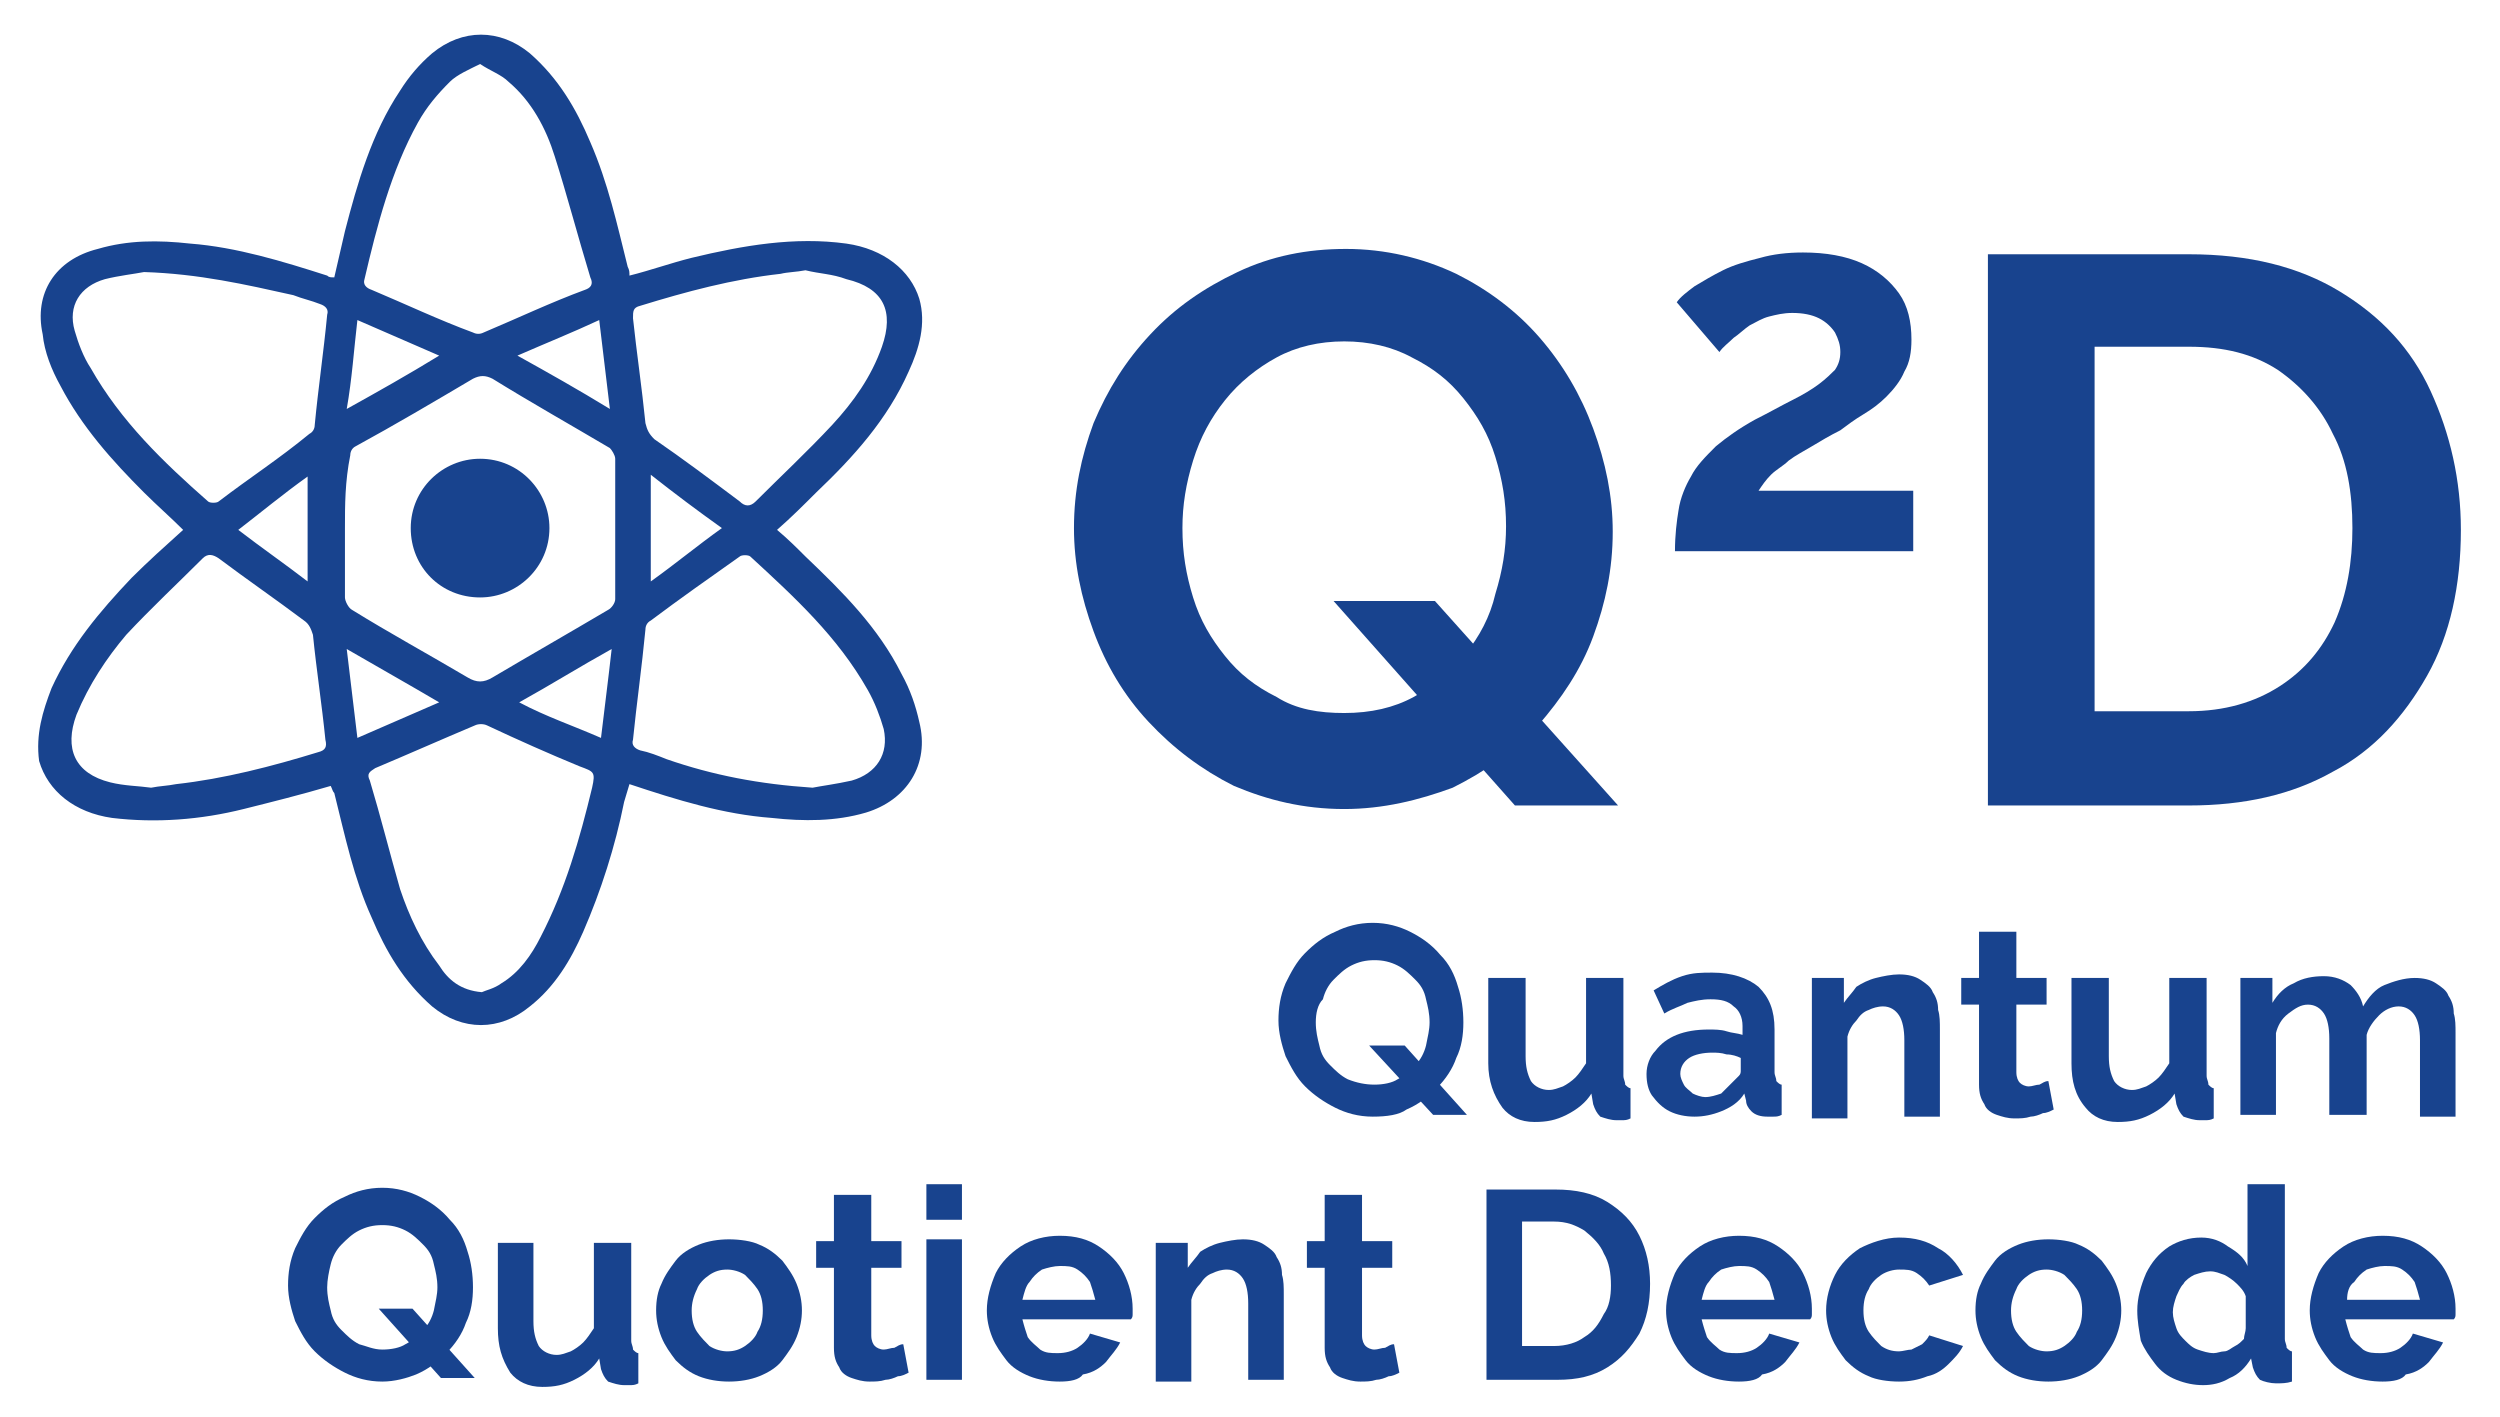 <?xml version="1.0" encoding="utf-8"?>
<!-- Generator: Adobe Illustrator 24.3.0, SVG Export Plug-In . SVG Version: 6.00 Build 0)  -->
<svg version="1.1" id="Layer_1" xmlns="http://www.w3.org/2000/svg" xmlns:xlink="http://www.w3.org/1999/xlink" x="0px" y="0px"
	 viewBox="0 0 140.6 79.7" style="enable-background:new 0 0 140.6 79.7;" xml:space="preserve">
<style type="text/css">
	.st0{fill:#18438E;}
	.st1{fill:#FFFFFF;filter:url(#Adobe_OpacityMaskFilter);}
	.st2{mask:url(#mask0_1415_157_1_);}
	.st3{fill:#FFFFFF;filter:url(#Adobe_OpacityMaskFilter_1_);}
	.st4{mask:url(#mask1_1415_157_1_);}
	.st5{fill:#FFFFFF;filter:url(#Adobe_OpacityMaskFilter_2_);}
	.st6{mask:url(#mask2_1415_157_1_);}
</style>
<g>
	<path class="st0" d="M18.6,44.2c-1.7,0.5-3.3,0.9-4.9,1.3c-2.4,0.6-4.9,0.8-7.4,0.5c-2.1-0.3-3.6-1.5-4.1-3.2
		C2,41.3,2.4,40,2.9,38.7c1.1-2.4,2.7-4.3,4.5-6.2c0.9-0.9,1.9-1.8,2.9-2.7c-0.7-0.7-1.5-1.4-2.2-2.1c-1.8-1.8-3.5-3.7-4.7-6
		c-0.5-0.9-0.9-1.9-1-2.9c-0.5-2.3,0.7-4.2,3.1-4.8c1.7-0.5,3.4-0.5,5.2-0.3c2.6,0.2,5.2,1,7.7,1.8c0.1,0.1,0.2,0.1,0.4,0.1
		c0.2-0.9,0.4-1.7,0.6-2.6c0.7-2.7,1.5-5.5,3.1-7.9c0.5-0.8,1.1-1.5,1.8-2.1c1.7-1.4,3.8-1.4,5.5,0c1.6,1.4,2.6,3.1,3.4,5
		c1,2.3,1.5,4.6,2.1,7c0.1,0.2,0.1,0.3,0.1,0.5c1.2-0.3,2.3-0.7,3.5-1c2.9-0.7,5.8-1.2,8.7-0.8c2.1,0.3,3.6,1.5,4.1,3.1
		c0.4,1.4,0,2.8-0.6,4.1c-1.2,2.7-3.1,4.8-5.2,6.8c-0.7,0.7-1.4,1.4-2.2,2.1c0.6,0.5,1.1,1,1.6,1.5c2.1,2,4.1,4,5.4,6.6
		c0.5,0.9,0.8,1.8,1,2.7c0.6,2.4-0.7,4.4-3,5.1c-1.7,0.5-3.5,0.5-5.3,0.3c-2.7-0.2-5.3-1-8-1.9c-0.1,0.3-0.2,0.7-0.3,1
		c-0.5,2.5-1.3,5-2.3,7.3c-0.7,1.6-1.6,3.1-3,4.2c-1.7,1.4-3.8,1.4-5.5,0c-1.6-1.4-2.6-3.1-3.4-5c-1-2.2-1.5-4.6-2.1-7
		C18.7,44.5,18.7,44.4,18.6,44.2z M45.7,44.3c0.5-0.1,1.3-0.2,2.2-0.4c1.4-0.4,2.1-1.5,1.8-2.9c-0.2-0.7-0.5-1.5-0.9-2.2
		c-1.7-3-4.1-5.2-6.6-7.5c-0.1-0.1-0.5-0.1-0.6,0c-1.7,1.2-3.4,2.4-5,3.6c-0.2,0.1-0.3,0.3-0.3,0.5c-0.2,2.1-0.5,4.2-0.7,6.2
		c-0.1,0.3,0.1,0.5,0.4,0.6c0.5,0.1,1,0.3,1.5,0.5C40.1,43.6,42.7,44.1,45.7,44.3z M8.1,15.3c-0.5,0.1-1.4,0.2-2.2,0.4
		c-1.4,0.4-2.1,1.5-1.7,2.9c0.2,0.7,0.5,1.5,0.9,2.1c1.7,3,4.1,5.3,6.6,7.5c0.1,0.1,0.5,0.1,0.6,0c1.7-1.3,3.4-2.4,5.1-3.8
		c0.2-0.1,0.3-0.3,0.3-0.5c0.2-2.1,0.5-4.1,0.7-6.2c0.1-0.3-0.1-0.5-0.4-0.6c-0.5-0.2-1-0.3-1.5-0.5C13.8,16,11.2,15.4,8.1,15.3z
		 M45.3,15.2c-0.5,0.1-1,0.1-1.4,0.2c-2.7,0.3-5.3,1-7.9,1.8c-0.4,0.1-0.4,0.3-0.4,0.7c0.2,1.9,0.5,3.9,0.7,5.9
		c0.1,0.4,0.2,0.6,0.5,0.9c1.6,1.1,3.2,2.3,4.8,3.5c0.3,0.3,0.6,0.3,0.9,0c1.4-1.4,2.9-2.8,4.3-4.3c1.2-1.3,2.2-2.7,2.8-4.4
		c0.7-2,0.1-3.3-2-3.8C46.8,15.4,46.1,15.4,45.3,15.2z M8.5,44.3L8.5,44.3c0.5-0.1,0.9-0.1,1.4-0.2c2.7-0.3,5.4-1,8-1.8
		c0.4-0.1,0.5-0.3,0.4-0.7c-0.2-2-0.5-3.9-0.7-5.9c-0.1-0.3-0.2-0.6-0.5-0.8c-1.6-1.2-3.2-2.3-4.8-3.5c-0.3-0.2-0.6-0.3-0.9,0
		c-1.4,1.4-2.9,2.8-4.3,4.3C6,37,5,38.5,4.3,40.2c-0.7,1.9-0.1,3.3,1.9,3.8C7,44.2,7.8,44.2,8.5,44.3z M27.1,55.8
		c0.2-0.1,0.7-0.2,1.1-0.5c1-0.6,1.7-1.6,2.2-2.6c1.4-2.7,2.2-5.5,2.9-8.4c0.2-0.9,0.1-0.9-0.7-1.2c-1.7-0.7-3.5-1.5-5.2-2.3
		c-0.2-0.1-0.5-0.1-0.7,0c-1.9,0.8-3.7,1.6-5.6,2.4c-0.3,0.2-0.5,0.3-0.3,0.7c0.6,2,1.1,4,1.7,6.1c0.5,1.5,1.2,3,2.2,4.3
		C25.2,55.1,25.9,55.7,27.1,55.8z M27,3.6c-0.6,0.3-1.3,0.6-1.7,1C24.6,5.3,24,6,23.5,6.9c-1.5,2.7-2.3,5.8-3,8.8
		c-0.1,0.3,0.1,0.5,0.4,0.6c1.9,0.8,3.8,1.7,5.7,2.4c0.2,0.1,0.4,0.1,0.6,0c1.9-0.8,3.8-1.7,5.7-2.4c0.3-0.1,0.5-0.3,0.3-0.7
		c-0.7-2.3-1.3-4.6-2-6.8c-0.5-1.6-1.3-3.1-2.6-4.2C28.2,4.2,27.6,4,27,3.6z M19.4,29.7c0,1.3,0,2.6,0,3.9c0,0.2,0.2,0.6,0.4,0.7
		c2.1,1.3,4.3,2.5,6.5,3.8c0.5,0.3,0.9,0.3,1.4,0c2.2-1.3,4.3-2.5,6.5-3.8c0.2-0.1,0.4-0.4,0.4-0.6c0-2.6,0-5.2,0-7.9
		c0-0.2-0.2-0.5-0.3-0.6c-2.2-1.3-4.5-2.6-6.6-3.9c-0.4-0.2-0.7-0.2-1.1,0c-2.2,1.3-4.4,2.6-6.6,3.8c-0.2,0.1-0.3,0.3-0.3,0.5
		C19.4,27.1,19.4,28.4,19.4,29.7z M29.1,20c1.8,1,3.4,1.9,5.2,3c-0.2-1.7-0.4-3.3-0.6-5C32.2,18.7,30.7,19.3,29.1,20z M19.5,36.5
		c0.2,1.7,0.4,3.3,0.6,5c1.6-0.7,3-1.3,4.6-2C23,38.5,21.4,37.6,19.5,36.5z M19.5,23c1.8-1,3.4-1.9,5.2-3c-1.6-0.7-3-1.3-4.6-2
		C19.9,19.7,19.8,21.3,19.5,23z M33.8,41.5c0.2-1.7,0.4-3.2,0.6-5c-1.8,1-3.4,2-5.2,3C30.7,40.3,32.2,40.8,33.8,41.5z M17.3,32.7
		c0-2,0-3.9,0-5.9c-1.4,1-2.6,2-3.9,3C14.7,30.8,16,31.7,17.3,32.7z M36.6,32.7c1.4-1,2.6-2,4-3c-1.4-1-2.6-1.9-4-3
		C36.6,28.9,36.6,30.7,36.6,32.7z"/>
	<path class="st0" d="M27,33.6c2.1,0,3.9-1.7,3.9-3.9c0-2.1-1.7-3.9-3.9-3.9c-2.1,0-3.9,1.7-3.9,3.9C23.1,31.9,24.8,33.6,27,33.6z"
		/>
	<path class="st0" d="M75.6,45.5c-2.3,0-4.3-0.5-6.2-1.3c-1.8-0.9-3.4-2.1-4.8-3.6c-1.4-1.5-2.4-3.2-3.1-5.1
		c-0.7-1.9-1.1-3.8-1.1-5.8c0-2.1,0.4-4,1.1-5.9c0.8-1.9,1.8-3.5,3.2-5c1.4-1.5,3-2.6,4.9-3.5c1.9-0.9,3.9-1.3,6.1-1.3
		c2.2,0,4.3,0.5,6.2,1.4c1.8,0.9,3.4,2.1,4.7,3.6c1.3,1.5,2.3,3.2,3,5.1c0.7,1.9,1.1,3.8,1.1,5.8c0,2.1-0.4,4-1.1,5.9
		c-0.7,1.9-1.8,3.5-3.1,5c-1.4,1.5-3,2.6-4.8,3.5C79.8,45,77.8,45.5,75.6,45.5z M75.6,40.1c1.5,0,2.8-0.3,3.9-0.9
		c1.1-0.6,2.1-1.4,2.9-2.4c0.8-1,1.4-2.1,1.7-3.4c0.4-1.3,0.6-2.5,0.6-3.8c0-1.4-0.2-2.6-0.6-3.9c-0.4-1.3-1-2.3-1.8-3.3
		c-0.8-1-1.7-1.7-2.9-2.3c-1.1-0.6-2.4-0.9-3.8-0.9c-1.4,0-2.7,0.3-3.8,0.9c-1.1,0.6-2.1,1.4-2.9,2.4c-0.8,1-1.4,2.1-1.8,3.4
		c-0.4,1.3-0.6,2.5-0.6,3.8c0,1.4,0.2,2.6,0.6,3.9s1,2.3,1.8,3.3c0.8,1,1.7,1.7,2.9,2.3C72.9,39.9,74.2,40.1,75.6,40.1z M75,33.8
		h5.7L91,45.3h-5.8L75,33.8z"/>
	<path class="st0" d="M77.2,62.8c-0.8,0-1.5-0.2-2.1-0.5c-0.6-0.3-1.2-0.7-1.7-1.2c-0.5-0.5-0.8-1.1-1.1-1.7c-0.2-0.6-0.4-1.3-0.4-2
		c0-0.7,0.1-1.4,0.4-2.1c0.3-0.6,0.6-1.2,1.1-1.7c0.5-0.5,1-0.9,1.7-1.2c0.6-0.3,1.3-0.5,2.1-0.5c0.8,0,1.5,0.2,2.1,0.5
		c0.6,0.3,1.2,0.7,1.7,1.3c0.5,0.5,0.8,1.1,1,1.8c0.2,0.6,0.3,1.3,0.3,2c0,0.7-0.1,1.4-0.4,2c-0.2,0.6-0.6,1.2-1.1,1.7
		c-0.5,0.5-1,0.9-1.7,1.2C78.7,62.7,78,62.8,77.2,62.8z M77.3,61c0.5,0,1-0.1,1.3-0.3c0.4-0.2,0.7-0.5,1-0.8
		c0.3-0.3,0.5-0.7,0.6-1.1c0.1-0.5,0.2-0.9,0.2-1.3c0-0.5-0.1-0.9-0.2-1.3c-0.1-0.5-0.3-0.8-0.6-1.1c-0.3-0.3-0.6-0.6-1-0.8
		c-0.4-0.2-0.8-0.3-1.3-0.3c-0.5,0-0.9,0.1-1.3,0.3c-0.4,0.2-0.7,0.5-1,0.8c-0.3,0.3-0.5,0.7-0.6,1.1C74.1,56.5,74,57,74,57.5
		c0,0.5,0.1,0.9,0.2,1.3c0.1,0.5,0.3,0.8,0.6,1.1c0.3,0.3,0.6,0.6,1,0.8C76.3,60.9,76.8,61,77.3,61z M77,58.8H79l3.5,3.9h-1.9
		L77,58.8z"/>
	<path class="st0" d="M83.7,59.8V55h2.1v4.4c0,0.6,0.1,1,0.3,1.4c0.2,0.3,0.6,0.5,1,0.5c0.3,0,0.5-0.1,0.8-0.2
		c0.2-0.1,0.5-0.3,0.7-0.5c0.2-0.2,0.4-0.5,0.6-0.8V55h2.1v5.5c0,0.2,0.1,0.3,0.1,0.5c0.1,0.1,0.2,0.2,0.3,0.2v1.7
		c-0.2,0.1-0.3,0.1-0.5,0.1c-0.1,0-0.3,0-0.3,0c-0.3,0-0.6-0.1-0.9-0.2c-0.2-0.2-0.3-0.4-0.4-0.7l-0.1-0.6c-0.3,0.5-0.8,0.9-1.4,1.2
		c-0.6,0.3-1.1,0.4-1.8,0.4c-0.8,0-1.4-0.3-1.8-0.8C84,61.6,83.7,60.8,83.7,59.8z"/>
	<path class="st0" d="M92.6,60.4c0-0.5,0.2-1,0.5-1.3c0.3-0.4,0.7-0.7,1.2-0.9c0.5-0.2,1.1-0.3,1.8-0.3c0.3,0,0.7,0,1,0.1
		c0.3,0.1,0.6,0.1,0.9,0.2v-0.5c0-0.5-0.2-0.9-0.5-1.1c-0.3-0.3-0.7-0.4-1.3-0.4c-0.5,0-0.9,0.1-1.3,0.2c-0.4,0.2-0.8,0.3-1.3,0.6
		L93,55.7c0.5-0.3,1-0.6,1.6-0.8c0.6-0.2,1.1-0.2,1.7-0.2c1.1,0,2,0.3,2.6,0.8c0.6,0.6,0.9,1.3,0.9,2.4v2.4c0,0.2,0.1,0.3,0.1,0.5
		c0.1,0.1,0.2,0.2,0.3,0.2v1.7c-0.2,0.1-0.3,0.1-0.5,0.1c-0.2,0-0.3,0-0.3,0c-0.4,0-0.7-0.1-0.9-0.3c-0.2-0.2-0.3-0.4-0.3-0.6
		l-0.1-0.4c-0.3,0.5-0.8,0.8-1.3,1c-0.5,0.2-1,0.3-1.5,0.3s-1-0.1-1.4-0.3c-0.4-0.2-0.7-0.5-1-0.9C92.7,61.3,92.6,60.9,92.6,60.4z
		 M97.5,60.8c0.1-0.1,0.2-0.2,0.3-0.3c0.1-0.1,0.1-0.2,0.1-0.3v-0.7c-0.2-0.1-0.5-0.2-0.8-0.2c-0.3-0.1-0.6-0.1-0.8-0.1
		c-0.5,0-1,0.1-1.3,0.3c-0.3,0.2-0.5,0.5-0.5,0.9c0,0.2,0.1,0.4,0.2,0.6c0.1,0.2,0.3,0.3,0.5,0.5c0.2,0.1,0.5,0.2,0.7,0.2
		c0.3,0,0.6-0.1,0.9-0.2C97.1,61.2,97.3,61,97.5,60.8z"/>
	<path class="st0" d="M109.1,62.8h-2v-4.3c0-0.6-0.1-1.1-0.3-1.4c-0.2-0.3-0.5-0.5-0.9-0.5c-0.3,0-0.6,0.1-0.8,0.2
		c-0.3,0.1-0.5,0.3-0.7,0.6c-0.2,0.2-0.4,0.5-0.5,0.9v4.6h-2V55h1.8v1.4c0.2-0.3,0.5-0.6,0.7-0.9c0.3-0.2,0.7-0.4,1.1-0.5
		c0.4-0.1,0.9-0.2,1.3-0.2c0.5,0,0.9,0.1,1.2,0.3c0.3,0.2,0.6,0.4,0.7,0.7c0.2,0.3,0.3,0.6,0.3,1c0.1,0.3,0.1,0.7,0.1,1.1
		L109.1,62.8L109.1,62.8z"/>
	<path class="st0" d="M115.5,62.4c-0.2,0.1-0.4,0.2-0.6,0.2c-0.2,0.1-0.5,0.2-0.7,0.2c-0.3,0.1-0.6,0.1-0.9,0.1
		c-0.4,0-0.7-0.1-1-0.2c-0.3-0.1-0.6-0.3-0.7-0.6c-0.2-0.3-0.3-0.6-0.3-1.1v-4.5h-1V55h1v-2.6h2.1V55h1.7v1.5h-1.7v3.8
		c0,0.3,0.1,0.5,0.2,0.6c0.1,0.1,0.3,0.2,0.5,0.2c0.2,0,0.4-0.1,0.6-0.1c0.2-0.1,0.3-0.2,0.5-0.2L115.5,62.4z"/>
	<path class="st0" d="M116.5,59.8V55h2.1v4.4c0,0.6,0.1,1,0.3,1.4c0.2,0.3,0.6,0.5,1,0.5c0.3,0,0.5-0.1,0.8-0.2
		c0.2-0.1,0.5-0.3,0.7-0.5c0.2-0.2,0.4-0.5,0.6-0.8V55h2.1v5.5c0,0.2,0.1,0.3,0.1,0.5c0.1,0.1,0.2,0.2,0.3,0.2v1.7
		c-0.2,0.1-0.3,0.1-0.5,0.1c-0.1,0-0.3,0-0.3,0c-0.3,0-0.6-0.1-0.9-0.2c-0.2-0.2-0.3-0.4-0.4-0.7l-0.1-0.6c-0.3,0.5-0.8,0.9-1.4,1.2
		c-0.6,0.3-1.1,0.4-1.8,0.4c-0.8,0-1.4-0.3-1.8-0.8C116.7,61.6,116.5,60.8,116.5,59.8z"/>
	<path class="st0" d="M138.1,62.8h-2v-4.3c0-0.6-0.1-1.1-0.3-1.4c-0.2-0.3-0.5-0.5-0.9-0.5s-0.8,0.2-1.1,0.5
		c-0.3,0.3-0.6,0.7-0.7,1.1v4.5h-2.1v-4.3c0-0.6-0.1-1.1-0.3-1.4c-0.2-0.3-0.5-0.5-0.9-0.5c-0.4,0-0.7,0.2-1.1,0.5
		c-0.4,0.3-0.6,0.7-0.7,1.1v4.6h-2V55h1.8v1.4c0.3-0.5,0.7-0.9,1.2-1.1c0.5-0.3,1.1-0.4,1.7-0.4s1.1,0.2,1.5,0.5
		c0.3,0.3,0.6,0.7,0.7,1.2c0.3-0.5,0.7-1,1.2-1.2c0.5-0.2,1.1-0.4,1.7-0.4c0.5,0,0.9,0.1,1.2,0.3c0.3,0.2,0.6,0.4,0.7,0.7
		c0.2,0.3,0.3,0.6,0.3,1c0.1,0.3,0.1,0.7,0.1,1.1v4.8H138.1z"/>
	<path class="st0" d="M21.5,77.7c-0.8,0-1.5-0.2-2.1-0.5c-0.6-0.3-1.2-0.7-1.7-1.2c-0.5-0.5-0.8-1.1-1.1-1.7c-0.2-0.6-0.4-1.3-0.4-2
		c0-0.7,0.1-1.4,0.4-2.1c0.3-0.6,0.6-1.2,1.1-1.7c0.5-0.5,1-0.9,1.7-1.2c0.6-0.3,1.3-0.5,2.1-0.5c0.8,0,1.5,0.2,2.1,0.5
		c0.6,0.3,1.2,0.7,1.7,1.3c0.5,0.5,0.8,1.1,1,1.8c0.2,0.6,0.3,1.3,0.3,2c0,0.7-0.1,1.4-0.4,2c-0.2,0.6-0.6,1.2-1.1,1.7
		c-0.5,0.5-1,0.9-1.7,1.2C22.9,77.5,22.2,77.7,21.5,77.7z M21.5,75.9c0.5,0,1-0.1,1.3-0.3c0.4-0.2,0.7-0.5,1-0.8
		c0.3-0.3,0.5-0.7,0.6-1.1c0.1-0.5,0.2-0.9,0.2-1.3c0-0.5-0.1-0.9-0.2-1.3c-0.1-0.5-0.3-0.8-0.6-1.1c-0.3-0.3-0.6-0.6-1-0.8
		c-0.4-0.2-0.8-0.3-1.3-0.3c-0.5,0-0.9,0.1-1.3,0.3c-0.4,0.2-0.7,0.5-1,0.8c-0.3,0.3-0.5,0.7-0.6,1.1c-0.1,0.4-0.2,0.9-0.2,1.3
		c0,0.5,0.1,0.9,0.2,1.3c0.1,0.5,0.3,0.8,0.6,1.1c0.3,0.3,0.6,0.6,1,0.8C20.6,75.7,21,75.9,21.5,75.9z M21.3,73.6h1.9l3.5,3.9h-1.9
		L21.3,73.6z"/>
	<path class="st0" d="M28,74.7v-4.8H30v4.4c0,0.6,0.1,1,0.3,1.4c0.2,0.3,0.6,0.5,1,0.5c0.3,0,0.5-0.1,0.8-0.2
		c0.2-0.1,0.5-0.3,0.7-0.5c0.2-0.2,0.4-0.5,0.6-0.8v-4.8h2.1v5.5c0,0.2,0.1,0.3,0.1,0.5c0.1,0.1,0.2,0.2,0.3,0.2v1.7
		c-0.2,0.1-0.3,0.1-0.5,0.1c-0.1,0-0.3,0-0.3,0c-0.3,0-0.6-0.1-0.9-0.2c-0.2-0.2-0.3-0.4-0.4-0.7l-0.1-0.6c-0.3,0.5-0.8,0.9-1.4,1.2
		c-0.6,0.3-1.1,0.4-1.8,0.4c-0.8,0-1.4-0.3-1.8-0.8C28.2,76.4,28,75.7,28,74.7z"/>
	<path class="st0" d="M41,77.7c-0.6,0-1.2-0.1-1.7-0.3c-0.5-0.2-0.9-0.5-1.3-0.9c-0.3-0.4-0.6-0.8-0.8-1.3c-0.2-0.5-0.3-1-0.3-1.5
		c0-0.6,0.1-1.1,0.3-1.5c0.2-0.5,0.5-0.9,0.8-1.3c0.3-0.4,0.8-0.7,1.3-0.9c0.5-0.2,1.1-0.3,1.7-0.3c0.6,0,1.3,0.1,1.7,0.3
		c0.5,0.2,0.9,0.5,1.3,0.9c0.3,0.4,0.6,0.8,0.8,1.3c0.2,0.5,0.3,1,0.3,1.5c0,0.5-0.1,1-0.3,1.5c-0.2,0.5-0.5,0.9-0.8,1.3
		c-0.3,0.4-0.8,0.7-1.3,0.9C42.2,77.6,41.6,77.7,41,77.7z M38.9,73.7c0,0.5,0.1,0.9,0.3,1.2c0.2,0.3,0.5,0.6,0.7,0.8
		c0.3,0.2,0.7,0.3,1,0.3c0.4,0,0.7-0.1,1-0.3c0.3-0.2,0.6-0.5,0.7-0.8c0.2-0.3,0.3-0.7,0.3-1.2c0-0.5-0.1-0.9-0.3-1.2
		c-0.2-0.3-0.5-0.6-0.7-0.8c-0.3-0.2-0.7-0.3-1-0.3c-0.4,0-0.7,0.1-1,0.3c-0.3,0.2-0.6,0.5-0.7,0.8C39,72.9,38.9,73.3,38.9,73.7z"/>
	<path class="st0" d="M51.1,77.2c-0.2,0.1-0.4,0.2-0.6,0.2c-0.2,0.1-0.5,0.2-0.7,0.2c-0.3,0.1-0.6,0.1-0.9,0.1c-0.4,0-0.7-0.1-1-0.2
		c-0.3-0.1-0.6-0.3-0.7-0.6c-0.2-0.3-0.3-0.6-0.3-1.1v-4.5h-1v-1.5h1v-2.6h2.1v2.6h1.7v1.5h-1.7v3.8c0,0.3,0.1,0.5,0.2,0.6
		c0.1,0.1,0.3,0.2,0.5,0.2c0.2,0,0.4-0.1,0.6-0.1c0.2-0.1,0.3-0.2,0.5-0.2L51.1,77.2z"/>
	<path class="st0" d="M52.1,68.6v-2h2v2H52.1z M52.1,77.6v-7.9h2v7.9H52.1z"/>
	<path class="st0" d="M59.6,77.7c-0.6,0-1.2-0.1-1.7-0.3c-0.5-0.2-1-0.5-1.3-0.9c-0.3-0.4-0.6-0.8-0.8-1.3c-0.2-0.5-0.3-1-0.3-1.5
		c0-0.7,0.2-1.4,0.5-2.1c0.3-0.6,0.8-1.1,1.4-1.5c0.6-0.4,1.4-0.6,2.2-0.6c0.9,0,1.6,0.2,2.2,0.6c0.6,0.4,1.1,0.9,1.4,1.5
		c0.3,0.6,0.5,1.3,0.5,2c0,0.1,0,0.2,0,0.3c0,0.1,0,0.2-0.1,0.3h-6.1c0.1,0.4,0.2,0.7,0.3,1c0.2,0.3,0.5,0.5,0.7,0.7
		c0.3,0.2,0.6,0.2,1,0.2c0.4,0,0.8-0.1,1.1-0.3c0.3-0.2,0.6-0.5,0.7-0.8l1.7,0.5c-0.2,0.4-0.5,0.7-0.8,1.1c-0.3,0.3-0.7,0.6-1.3,0.7
		C60.7,77.6,60.2,77.7,59.6,77.7z M57.5,73.1h4.1c-0.1-0.4-0.2-0.7-0.3-1c-0.2-0.3-0.4-0.5-0.7-0.7c-0.3-0.2-0.6-0.2-1-0.2
		c-0.3,0-0.7,0.1-1,0.2c-0.3,0.2-0.5,0.4-0.7,0.7C57.7,72.3,57.6,72.7,57.5,73.1z"/>
	<path class="st0" d="M72.2,77.6h-2v-4.3c0-0.6-0.1-1.1-0.3-1.4c-0.2-0.3-0.5-0.5-0.9-0.5c-0.3,0-0.6,0.1-0.8,0.2
		c-0.3,0.1-0.5,0.3-0.7,0.6c-0.2,0.2-0.4,0.5-0.5,0.9v4.6h-2v-7.8h1.8v1.4c0.2-0.3,0.5-0.6,0.7-0.9c0.3-0.2,0.7-0.4,1.1-0.5
		c0.4-0.1,0.9-0.2,1.3-0.2c0.5,0,0.9,0.1,1.2,0.3c0.3,0.2,0.6,0.4,0.7,0.7c0.2,0.3,0.3,0.6,0.3,1c0.1,0.3,0.1,0.7,0.1,1.1L72.2,77.6
		L72.2,77.6z"/>
	<path class="st0" d="M78.7,77.2c-0.2,0.1-0.4,0.2-0.6,0.2c-0.2,0.1-0.5,0.2-0.7,0.2c-0.3,0.1-0.6,0.1-0.9,0.1c-0.4,0-0.7-0.1-1-0.2
		c-0.3-0.1-0.6-0.3-0.7-0.6c-0.2-0.3-0.3-0.6-0.3-1.1v-4.5h-1v-1.5h1v-2.6h2.1v2.6h1.7v1.5h-1.7v3.8c0,0.3,0.1,0.5,0.2,0.6
		c0.1,0.1,0.3,0.2,0.5,0.2c0.2,0,0.4-0.1,0.6-0.1c0.2-0.1,0.3-0.2,0.5-0.2L78.7,77.2z"/>
	<path class="st0" d="M83.6,77.6V66.9h3.9c1.1,0,2.1,0.2,2.9,0.7c0.8,0.5,1.4,1.1,1.8,1.9c0.4,0.8,0.6,1.7,0.6,2.7
		c0,1.1-0.2,2-0.6,2.8c-0.5,0.8-1,1.4-1.8,1.9c-0.8,0.5-1.7,0.7-2.8,0.7H83.6z M90.6,72.3c0-0.7-0.1-1.3-0.4-1.8
		c-0.2-0.5-0.6-0.9-1.1-1.3c-0.5-0.3-1-0.5-1.7-0.5h-1.8v7h1.8c0.7,0,1.3-0.2,1.7-0.5c0.5-0.3,0.8-0.7,1.1-1.3
		C90.5,73.5,90.6,72.9,90.6,72.3z"/>
	<path class="st0" d="M97.8,77.7c-0.6,0-1.2-0.1-1.7-0.3c-0.5-0.2-1-0.5-1.3-0.9c-0.3-0.4-0.6-0.8-0.8-1.3c-0.2-0.5-0.3-1-0.3-1.5
		c0-0.7,0.2-1.4,0.5-2.1c0.3-0.6,0.8-1.1,1.4-1.5c0.6-0.4,1.4-0.6,2.2-0.6c0.9,0,1.6,0.2,2.2,0.6c0.6,0.4,1.1,0.9,1.4,1.5
		c0.3,0.6,0.5,1.3,0.5,2c0,0.1,0,0.2,0,0.3c0,0.1,0,0.2-0.1,0.3h-6.1c0.1,0.4,0.2,0.7,0.3,1c0.2,0.3,0.5,0.5,0.7,0.7
		c0.3,0.2,0.6,0.2,1,0.2c0.4,0,0.8-0.1,1.1-0.3c0.3-0.2,0.6-0.5,0.7-0.8l1.7,0.5c-0.2,0.4-0.5,0.7-0.8,1.1c-0.3,0.3-0.7,0.6-1.3,0.7
		C98.9,77.6,98.4,77.7,97.8,77.7z M95.7,73.1h4.1c-0.1-0.4-0.2-0.7-0.3-1c-0.2-0.3-0.4-0.5-0.7-0.7c-0.3-0.2-0.6-0.2-1-0.2
		c-0.3,0-0.7,0.1-1,0.2c-0.3,0.2-0.5,0.4-0.7,0.7C95.9,72.3,95.8,72.7,95.7,73.1z"/>
	<path class="st0" d="M106.8,77.7c-0.6,0-1.3-0.1-1.7-0.3c-0.5-0.2-0.9-0.5-1.3-0.9c-0.3-0.4-0.6-0.8-0.8-1.3
		c-0.2-0.5-0.3-1-0.3-1.5c0-0.7,0.2-1.4,0.5-2c0.3-0.6,0.8-1.1,1.4-1.5c0.6-0.3,1.4-0.6,2.2-0.6c0.9,0,1.6,0.2,2.2,0.6
		c0.6,0.3,1.1,0.9,1.4,1.5l-1.9,0.6c-0.2-0.3-0.4-0.5-0.7-0.7c-0.3-0.2-0.6-0.2-1-0.2c-0.3,0-0.7,0.1-1,0.3
		c-0.3,0.2-0.6,0.5-0.7,0.8c-0.2,0.3-0.3,0.7-0.3,1.2c0,0.5,0.1,0.9,0.3,1.2c0.2,0.3,0.5,0.6,0.7,0.8c0.3,0.2,0.6,0.3,1,0.3
		c0.2,0,0.5-0.1,0.7-0.1c0.2-0.1,0.4-0.2,0.6-0.3c0.2-0.2,0.3-0.3,0.4-0.5l1.9,0.6c-0.2,0.4-0.5,0.7-0.8,1c-0.3,0.3-0.7,0.6-1.2,0.7
		C107.9,77.6,107.4,77.7,106.8,77.7z"/>
	<path class="st0" d="M115.2,77.7c-0.6,0-1.2-0.1-1.7-0.3c-0.5-0.2-0.9-0.5-1.3-0.9c-0.3-0.4-0.6-0.8-0.8-1.3
		c-0.2-0.5-0.3-1-0.3-1.5c0-0.6,0.1-1.1,0.3-1.5c0.2-0.5,0.5-0.9,0.8-1.3c0.3-0.4,0.8-0.7,1.3-0.9c0.5-0.2,1.1-0.3,1.7-0.3
		c0.6,0,1.3,0.1,1.7,0.3c0.5,0.2,0.9,0.5,1.3,0.9c0.3,0.4,0.6,0.8,0.8,1.3c0.2,0.5,0.3,1,0.3,1.5c0,0.5-0.1,1-0.3,1.5
		c-0.2,0.5-0.5,0.9-0.8,1.3c-0.3,0.4-0.8,0.7-1.3,0.9C116.4,77.6,115.8,77.7,115.2,77.7z M113.1,73.7c0,0.5,0.1,0.9,0.3,1.2
		c0.2,0.3,0.5,0.6,0.7,0.8c0.3,0.2,0.7,0.3,1,0.3c0.4,0,0.7-0.1,1-0.3c0.3-0.2,0.6-0.5,0.7-0.8c0.2-0.3,0.3-0.7,0.3-1.2
		c0-0.5-0.1-0.9-0.3-1.2c-0.2-0.3-0.5-0.6-0.7-0.8c-0.3-0.2-0.7-0.3-1-0.3c-0.4,0-0.7,0.1-1,0.3c-0.3,0.2-0.6,0.5-0.7,0.8
		C113.2,72.9,113.1,73.3,113.1,73.7z"/>
	<path class="st0" d="M120.2,73.7c0-0.7,0.2-1.4,0.5-2.1c0.3-0.6,0.7-1.1,1.3-1.5c0.5-0.3,1.1-0.5,1.8-0.5c0.6,0,1.1,0.2,1.5,0.5
		c0.5,0.3,0.9,0.6,1.1,1.1v-4.6h2.1v8.7c0,0.2,0.1,0.3,0.1,0.5c0.1,0.1,0.2,0.2,0.3,0.2v1.7c-0.3,0.1-0.6,0.1-0.9,0.1
		c-0.3,0-0.7-0.1-0.9-0.2c-0.2-0.2-0.3-0.4-0.4-0.7l-0.1-0.5c-0.3,0.5-0.7,0.9-1.2,1.1c-0.5,0.3-1,0.4-1.5,0.4s-1-0.1-1.5-0.3
		c-0.5-0.2-0.9-0.5-1.2-0.9c-0.3-0.4-0.6-0.8-0.8-1.3C120.3,74.8,120.2,74.3,120.2,73.7z M126.3,74.7v-1.8c-0.1-0.3-0.3-0.5-0.5-0.7
		c-0.2-0.2-0.5-0.4-0.7-0.5c-0.3-0.1-0.5-0.2-0.8-0.2c-0.3,0-0.6,0.1-0.9,0.2c-0.2,0.1-0.5,0.3-0.6,0.5c-0.2,0.2-0.3,0.5-0.4,0.7
		c-0.1,0.3-0.2,0.6-0.2,0.9c0,0.3,0.1,0.6,0.2,0.9c0.1,0.3,0.3,0.5,0.5,0.7c0.2,0.2,0.4,0.4,0.7,0.5c0.3,0.1,0.6,0.2,0.9,0.2
		c0.2,0,0.4-0.1,0.6-0.1s0.4-0.2,0.6-0.3c0.2-0.1,0.3-0.2,0.5-0.4C126.2,75.1,126.3,74.9,126.3,74.7z"/>
	<path class="st0" d="M134,77.7c-0.6,0-1.2-0.1-1.7-0.3c-0.5-0.2-1-0.5-1.3-0.9c-0.3-0.4-0.6-0.8-0.8-1.3c-0.2-0.5-0.3-1-0.3-1.5
		c0-0.7,0.2-1.4,0.5-2.1c0.3-0.6,0.8-1.1,1.4-1.5c0.6-0.4,1.4-0.6,2.2-0.6c0.9,0,1.6,0.2,2.2,0.6c0.6,0.4,1.1,0.9,1.4,1.5
		c0.3,0.6,0.5,1.3,0.5,2c0,0.1,0,0.2,0,0.3c0,0.1,0,0.2-0.1,0.3h-6.1c0.1,0.4,0.2,0.7,0.3,1c0.2,0.3,0.5,0.5,0.7,0.7
		c0.3,0.2,0.6,0.2,1,0.2c0.4,0,0.8-0.1,1.1-0.3c0.3-0.2,0.6-0.5,0.7-0.8l1.7,0.5c-0.2,0.4-0.5,0.7-0.8,1.1c-0.3,0.3-0.7,0.6-1.3,0.7
		C135.1,77.6,134.6,77.7,134,77.7z M132,73.1h4.1c-0.1-0.4-0.2-0.7-0.3-1c-0.2-0.3-0.4-0.5-0.7-0.7c-0.3-0.2-0.6-0.2-1-0.2
		c-0.3,0-0.7,0.1-1,0.2c-0.3,0.2-0.5,0.4-0.7,0.7C132.1,72.3,132,72.7,132,73.1z"/>
	<path class="st0" d="M111.8,45.3v-31h11.3c3.4,0,6.2,0.7,8.5,2.1s4,3.2,5.1,5.6s1.7,5,1.7,7.8c0,3.1-0.6,5.9-1.9,8.2
		c-1.3,2.3-3,4.2-5.3,5.4c-2.3,1.3-5,1.9-8.1,1.9L111.8,45.3L111.8,45.3z M132.3,29.7c0-2-0.3-3.8-1.1-5.3c-0.7-1.5-1.8-2.7-3.1-3.6
		c-1.4-0.9-3-1.3-5-1.3h-5.3V40h5.3c2,0,3.7-0.5,5.1-1.4c1.4-0.9,2.4-2.1,3.1-3.6C132,33.4,132.3,31.6,132.3,29.7z"/>
	<path class="st0" d="M94.2,31c0-0.9,0.1-1.7,0.2-2.3c0.1-0.7,0.4-1.4,0.7-1.9c0.3-0.6,0.8-1.1,1.4-1.7c0.6-0.5,1.3-1,2.2-1.5
		c0.8-0.4,1.5-0.8,2.1-1.1c0.6-0.3,1.1-0.6,1.5-0.9c0.4-0.3,0.7-0.6,0.9-0.8c0.2-0.3,0.3-0.6,0.3-1c0-0.4-0.1-0.7-0.3-1.1
		c-0.2-0.3-0.5-0.6-0.9-0.8c-0.4-0.2-0.9-0.3-1.5-0.3c-0.5,0-0.9,0.1-1.3,0.2c-0.4,0.1-0.7,0.3-1.1,0.5c-0.3,0.2-0.6,0.5-0.9,0.7
		c-0.3,0.3-0.6,0.5-0.8,0.8L94.3,17c0.2-0.3,0.6-0.6,1-0.9c0.5-0.3,1-0.6,1.6-0.9c0.6-0.3,1.3-0.5,2.1-0.7c0.7-0.2,1.5-0.3,2.4-0.3
		c1.3,0,2.4,0.2,3.3,0.6c0.9,0.4,1.6,1,2.1,1.7c0.5,0.7,0.7,1.6,0.7,2.6c0,0.7-0.1,1.3-0.4,1.8c-0.2,0.5-0.6,1-1,1.4
		c-0.4,0.4-0.8,0.7-1.3,1c-0.5,0.3-0.9,0.6-1.3,0.9c-0.6,0.3-1.1,0.6-1.6,0.9c-0.5,0.3-0.9,0.5-1.3,0.8c-0.3,0.3-0.7,0.5-1,0.8
		c-0.3,0.3-0.5,0.6-0.7,0.9h8.7V31H94.2z"/>
</g>
</svg>
